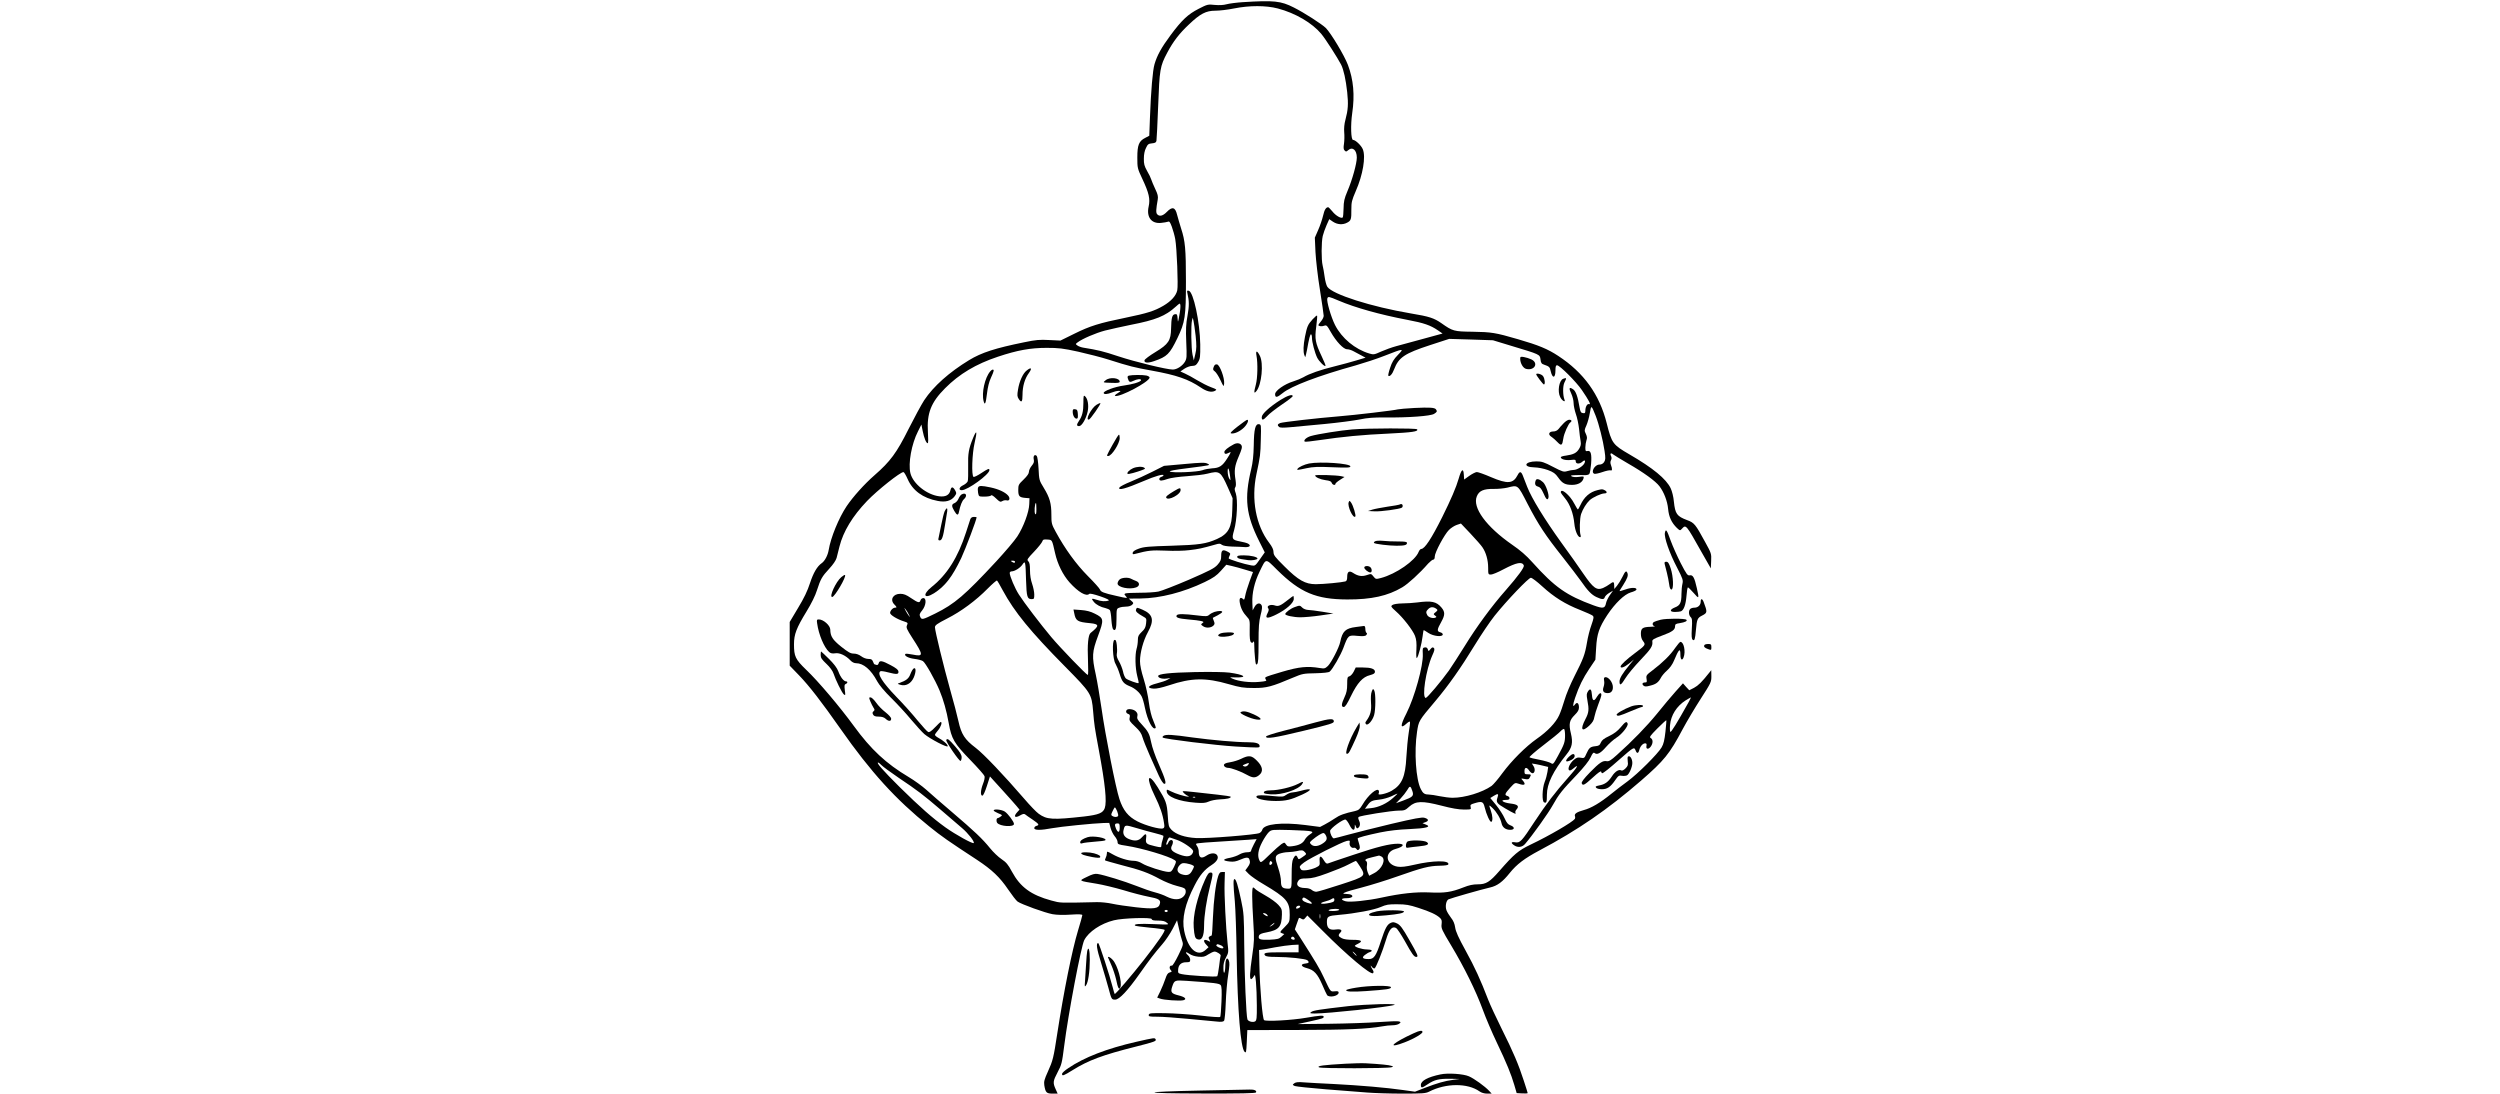<?xml version="1.0" encoding="UTF-8" standalone="yes"?>
<svg version="1.0" xmlns="http://www.w3.org/2000/svg" width="100%" height="100mm" viewBox="0 0 864 1024" preserveAspectRatio="xMidYMid meet">
  <g transform="translate(0,1024) scale(0.1,-0.1)" fill="#000000" stroke="none">
    <path d="M4255 10220 c-60 -4 -130 -13 -155 -20 -28 -8 -69 -10 -111 -6 -63 7
-69 5 -149 -36 -100 -51 -158 -105 -264 -248 -86 -116 -126 -189 -150 -271
-17 -58 -33 -242 -43 -507 l-6 -163 -38 -20 c-59 -30 -74 -66 -74 -184 0 -98
1 -102 47 -200 62 -132 75 -188 59 -259 -22 -99 26 -163 117 -153 26 2 54 8
64 11 13 6 20 -4 36 -47 11 -30 26 -82 32 -116 15 -83 29 -435 19 -479 -11
-51 -57 -102 -130 -145 -84 -49 -150 -70 -354 -112 -245 -50 -333 -77 -480
-150 l-130 -64 -105 5 c-89 5 -125 2 -235 -21 -270 -55 -398 -96 -515 -167
-187 -114 -333 -244 -421 -376 -27 -42 -93 -164 -146 -269 -112 -224 -171
-304 -319 -433 -95 -83 -200 -200 -261 -290 -73 -109 -149 -294 -168 -410 -8
-49 -36 -103 -65 -123 -43 -30 -78 -90 -110 -187 -23 -72 -56 -141 -112 -233
l-78 -131 0 -204 0 -205 88 -91 c97 -101 209 -246 388 -501 283 -404 518 -662
829 -912 120 -97 177 -136 450 -315 138 -91 213 -162 290 -276 36 -53 76 -105
89 -114 35 -25 256 -105 327 -118 39 -7 102 -9 171 -4 77 5 108 3 108 -5 0 -6
-18 -71 -40 -143 -57 -189 -133 -568 -195 -968 -34 -224 -41 -252 -87 -353
-34 -75 -39 -95 -34 -129 11 -68 21 -78 76 -78 l49 0 -19 42 c-27 60 -25 75
19 159 37 69 41 86 61 244 38 301 158 932 188 992 41 79 155 156 278 186 83
21 354 29 354 11 0 -10 16 -14 59 -14 44 0 65 -5 82 -20 24 -19 24 -19 -122
-13 -138 6 -191 1 -175 -14 3 -4 65 -12 137 -19 72 -6 135 -16 139 -20 10 -10
-64 -117 -194 -283 -111 -142 -267 -324 -273 -318 -2 3 -11 31 -19 64 -26 104
-127 413 -135 413 -22 0 -15 -53 27 -186 25 -82 56 -188 69 -236 28 -106 29
-108 63 -108 38 0 116 83 227 240 99 140 135 187 214 279 31 35 74 100 97 144
l41 80 18 -79 c9 -43 23 -94 30 -114 12 -34 10 -40 -36 -135 -27 -55 -54 -99
-60 -97 -21 5 -29 -21 -12 -40 14 -16 13 -18 -8 -23 -18 -5 -28 -19 -42 -62
-10 -30 -31 -82 -47 -115 l-29 -59 25 -9 c35 -14 185 -24 219 -16 38 10 17 31
-45 46 -65 16 -75 29 -60 77 22 66 23 66 135 59 264 -18 309 -24 321 -41 9
-12 11 -54 7 -153 -3 -75 -8 -140 -12 -144 -4 -5 -88 1 -186 13 -99 11 -247
21 -330 22 -135 2 -150 0 -153 -15 -3 -16 6 -18 81 -18 46 0 175 -9 288 -20
112 -11 231 -22 265 -25 44 -5 63 -3 71 7 6 7 13 83 16 168 3 85 13 204 23
263 13 87 14 113 5 135 -16 35 -30 14 -32 -48 -1 -71 -17 -97 -18 -29 -1 42 5
68 24 103 24 45 25 51 15 134 -16 149 -32 455 -28 563 l3 104 -25 0 c-20 0
-27 -7 -38 -39 -23 -73 -42 -221 -49 -388 -3 -93 -9 -168 -12 -168 -3 0 -12
-4 -20 -9 -10 -7 -11 -13 -1 -30 11 -21 10 -22 -9 -12 -44 24 -56 3 -20 -35
l21 -23 -27 -25 c-77 -71 -166 7 -201 177 -24 115 7 254 98 428 48 94 92 147
158 189 53 34 71 69 50 95 -17 21 -59 19 -95 -5 -52 -35 -75 -23 -75 39 0 14
-7 36 -15 48 -15 21 -14 23 7 27 13 3 106 10 208 16 102 6 220 14 264 17 l78
6 -26 -49 c-14 -27 -26 -55 -26 -61 0 -8 -14 -13 -37 -13 -21 0 -53 -9 -71
-20 -19 -12 -57 -25 -85 -31 -77 -14 -79 -28 -4 -36 32 -4 58 1 92 16 57 25
81 27 89 5 10 -27 7 -44 -16 -74 l-22 -30 33 -34 c18 -18 80 -62 139 -96 214
-127 245 -162 244 -287 -1 -65 -1 -66 -48 -114 -46 -46 -47 -49 -25 -57 l22
-8 -26 -24 c-23 -22 -38 -25 -112 -29 -90 -3 -109 4 -99 37 5 15 22 23 72 32
115 22 140 51 143 167 1 47 -3 57 -34 91 -19 21 -72 60 -119 86 -47 26 -90 54
-97 62 -6 8 -15 14 -20 14 -12 0 -11 -114 2 -323 10 -157 9 -184 -10 -313 -24
-165 -27 -228 -8 -222 6 3 17 15 24 28 10 20 12 12 19 -56 4 -44 8 -141 8
-218 1 -117 -2 -140 -15 -149 -20 -13 -65 -2 -73 18 -11 29 -28 415 -30 700
-2 270 -4 299 -29 415 -30 142 -48 199 -62 199 -13 1 -12 -53 3 -209 6 -69 14
-291 17 -495 9 -531 37 -875 74 -913 15 -14 16 -7 21 94 l5 109 480 1 c454 1
642 9 784 34 30 6 73 10 96 10 23 0 50 6 61 14 18 14 18 15 0 22 -10 4 -96 1
-190 -6 -94 -7 -304 -14 -466 -16 l-295 -3 110 24 c127 28 135 31 135 45 0 15
-33 13 -166 -10 -132 -23 -372 -36 -392 -22 -15 10 -40 300 -44 517 l-3 140
25 3 c14 1 70 11 125 22 55 10 127 20 160 22 l60 3 0 -36 0 -36 -151 0 c-157
1 -184 -4 -163 -29 8 -10 37 -14 103 -14 118 0 275 -17 293 -31 21 -18 15 -28
-19 -31 -50 -5 -41 -29 15 -43 66 -17 99 -53 143 -154 20 -47 41 -92 46 -99
22 -26 108 -8 108 24 0 12 -9 15 -37 12 -42 -3 -36 -10 -103 132 -35 77 -79
150 -224 377 l-46 71 15 44 c9 23 17 49 20 56 4 10 9 10 25 0 19 -11 24 -10
39 9 l18 21 144 -144 c228 -230 451 -416 471 -396 8 8 6 18 -6 36 -19 30 -22
48 -3 21 8 -10 19 -15 24 -12 14 9 74 159 107 269 29 97 57 129 94 109 10 -5
47 -61 82 -123 68 -123 86 -148 107 -148 23 0 14 21 -66 160 -63 111 -84 138
-113 153 -29 14 -41 15 -60 6 -34 -15 -52 -48 -93 -173 -44 -137 -64 -166
-113 -166 -57 0 -69 13 -37 38 15 12 35 24 46 27 34 11 20 25 -26 25 -47 0
-123 25 -112 37 4 3 16 11 29 17 48 24 32 36 -47 36 -49 0 -87 5 -105 15 -34
17 -37 29 -15 52 24 23 7 36 -40 30 -60 -9 -85 11 -85 68 0 55 9 60 115 69
152 13 325 46 388 73 53 23 75 27 157 26 79 0 112 -6 195 -33 112 -36 169 -63
202 -93 18 -16 21 -27 17 -61 -5 -38 2 -53 91 -201 121 -202 229 -420 295
-600 28 -77 87 -215 131 -307 94 -197 134 -296 164 -398 l22 -75 52 -3 c28 -2
51 0 51 3 0 3 -16 55 -36 115 -49 152 -99 270 -208 488 -51 103 -108 225 -126
272 -72 187 -124 301 -211 459 -67 121 -93 180 -98 217 -5 35 -17 64 -39 91
-17 22 -36 53 -42 69 -14 36 -4 91 18 103 20 10 313 94 389 111 68 15 119 53
185 136 66 82 139 137 276 210 363 192 642 385 954 655 216 188 266 249 389
481 39 73 116 202 170 286 96 149 99 156 99 210 l-1 57 -20 -25 c-69 -87 -102
-119 -141 -140 l-45 -23 -30 32 -29 33 -70 -78 c-39 -44 -116 -135 -171 -204
-98 -120 -231 -258 -378 -389 -55 -50 -75 -62 -95 -58 -37 7 -66 -12 -158
-106 -57 -59 -80 -90 -76 -101 10 -26 25 -18 104 54 50 46 76 64 78 55 2 -8 6
-15 9 -15 11 0 68 45 166 132 129 113 134 116 147 83 12 -33 26 -32 35 2 8 35
33 63 55 63 13 0 16 -6 12 -25 -6 -32 21 -34 42 -3 21 30 20 65 -1 77 -16 9
-8 20 61 90 44 44 82 79 84 77 2 -2 -2 -50 -8 -107 -9 -79 -17 -115 -36 -147
-35 -60 -222 -247 -319 -318 -44 -32 -112 -84 -150 -115 -109 -88 -189 -135
-260 -154 -67 -19 -91 -35 -82 -58 3 -8 2 -18 -1 -24 -21 -30 -237 -157 -416
-242 -114 -55 -153 -88 -291 -246 -90 -104 -125 -125 -201 -125 -46 0 -83 -8
-136 -29 -114 -45 -177 -54 -318 -47 -127 6 -270 -10 -446 -48 -127 -28 -298
-46 -338 -35 -50 14 -45 29 8 29 46 0 69 16 45 31 -8 5 -30 9 -49 9 -31 1 -33
2 -15 12 11 7 85 29 165 49 80 21 229 67 330 103 233 82 296 98 394 100 53 1
81 5 83 13 13 39 -144 37 -320 -4 -79 -18 -121 -23 -154 -18 -114 17 -128 137
-20 166 78 21 91 49 22 49 -77 0 -191 -28 -420 -105 -121 -40 -227 -76 -236
-80 -12 -4 -22 4 -37 29 -29 49 -44 46 -40 -6 3 -41 1 -43 -37 -62 -22 -10
-61 -21 -87 -24 -39 -4 -48 -1 -57 17 -10 18 -6 24 36 56 57 42 355 192 399
201 29 6 31 4 27 -18 -5 -26 18 -53 39 -46 7 3 18 -2 25 -11 9 -13 14 -13 24
-4 10 10 10 21 0 55 -8 24 -13 45 -13 47 1 8 83 30 212 57 85 17 172 27 273
31 160 7 210 21 152 43 l-30 12 28 10 c34 12 30 30 -10 41 -23 7 -92 -6 -309
-57 -153 -37 -335 -82 -403 -101 -69 -19 -130 -35 -136 -35 -14 0 -35 43 -35
70 0 23 125 114 145 106 8 -3 25 -26 37 -51 25 -51 48 -59 49 -17 0 27 0 27
10 3 8 -19 12 -21 24 -11 18 15 19 43 4 72 -6 11 -7 24 -2 28 13 13 311 60
375 60 53 0 62 3 99 37 60 54 120 56 303 9 95 -25 161 -36 208 -36 69 0 70 1
64 23 -5 21 -1 25 33 35 72 22 85 18 98 -36 16 -68 51 -144 63 -137 15 9 12
56 -5 105 -20 57 -20 58 16 24 38 -36 75 -98 84 -141 8 -40 38 -63 82 -63 43
0 44 27 2 42 -23 8 -36 23 -55 66 -13 30 -49 86 -79 123 l-55 67 32 20 c40 25
49 21 35 -17 -15 -41 -6 -55 72 -100 83 -49 107 -59 97 -42 -5 7 -1 20 9 31
29 32 12 48 -54 56 -71 8 -107 34 -47 34 26 0 36 4 36 16 0 9 -9 18 -20 21
-29 8 -24 22 26 77 44 48 46 49 78 38 58 -21 74 -9 39 31 -18 19 -17 20 19 13
31 -6 39 -3 47 13 16 29 14 31 -19 31 -27 0 -30 3 -30 30 0 37 21 40 44 5 9
-14 23 -25 31 -25 22 0 28 38 10 66 l-16 25 38 -6 c21 -4 55 -11 77 -17 l38
-9 -7 -47 c-4 -25 -15 -68 -26 -94 -23 -60 -27 -183 -5 -191 22 -9 26 2 26 72
0 102 58 221 185 379 51 63 60 109 40 193 -22 90 -15 125 35 174 30 30 40 47
40 71 0 40 -18 54 -36 29 -24 -33 -24 -10 0 61 38 111 73 182 133 272 l57 85
7 111 c7 130 28 191 104 307 73 110 160 194 220 212 27 7 51 19 53 25 7 22
-45 23 -101 3 -32 -11 -57 -18 -57 -15 0 2 15 27 34 56 39 62 49 89 40 112
-10 27 -21 19 -47 -36 -14 -29 -37 -66 -51 -83 l-25 -30 -1 33 c0 37 -8 39
-43 12 -14 -11 -42 -27 -62 -36 -59 -24 -91 -1 -183 133 -42 62 -136 195 -209
295 -154 214 -276 413 -317 518 -16 41 -35 90 -42 108 -16 39 -29 41 -48 4
-42 -82 -94 -86 -251 -19 -60 26 -119 47 -131 47 -11 0 -43 -16 -70 -35 l-49
-35 -3 46 c-4 65 -23 51 -48 -37 -23 -81 -73 -197 -154 -360 -102 -204 -165
-299 -197 -299 -7 0 -18 -12 -24 -27 -31 -82 -212 -208 -353 -245 -47 -12 -49
-12 -70 14 -21 27 -22 27 -63 13 -45 -15 -81 -10 -127 20 -37 25 -56 13 -56
-34 0 -29 -5 -41 -17 -45 -30 -9 -204 -26 -277 -26 -98 0 -163 36 -293 166
-89 88 -103 106 -103 135 0 22 -12 49 -41 87 -124 163 -169 406 -119 642 36
169 38 183 41 325 4 137 3 140 -17 143 -34 5 -47 -45 -49 -198 -2 -96 -9 -160
-24 -223 -66 -274 -49 -428 75 -675 l52 -104 -45 -64 c-44 -63 -46 -64 -81
-58 -65 11 -212 57 -212 66 0 5 5 18 10 28 9 16 5 22 -21 35 -45 24 -59 14
-59 -40 0 -37 -6 -51 -35 -84 -29 -32 -72 -54 -267 -139 -128 -55 -257 -105
-286 -111 -29 -6 -106 -11 -172 -11 -65 0 -126 -3 -135 -6 -14 -6 -14 -8 1
-25 21 -23 21 -24 -90 2 -117 26 -144 37 -151 59 -3 10 -54 67 -114 127 -109
110 -213 253 -300 413 -39 71 -41 80 -41 161 0 105 -15 159 -71 251 -43 70
-44 74 -49 180 -3 59 -11 113 -17 119 -19 19 -35 0 -28 -32 5 -23 1 -36 -19
-60 -14 -17 -26 -42 -26 -56 0 -17 -16 -40 -50 -73 -47 -45 -50 -51 -50 -98 0
-58 10 -69 65 -74 l40 -3 -2 -55 c-2 -74 -54 -214 -112 -303 -26 -40 -115
-144 -196 -232 -296 -319 -391 -400 -573 -490 -120 -59 -126 -60 -140 -31 -9
21 -7 30 19 62 36 45 42 114 10 114 -11 0 -23 -9 -26 -20 -9 -28 -22 -25 -89
20 -45 31 -68 40 -101 40 -68 0 -99 -56 -55 -100 24 -24 25 -30 6 -30 -20 0
-46 -28 -46 -49 0 -19 67 -60 132 -80 34 -11 36 -14 26 -36 -9 -21 -3 -35 50
-118 106 -163 106 -177 4 -156 -34 7 -65 10 -69 6 -15 -16 27 -39 83 -46 33
-4 69 -13 81 -21 24 -15 115 -177 156 -275 37 -90 65 -188 86 -306 26 -148 50
-188 201 -344 70 -72 131 -141 134 -152 4 -12 -2 -43 -14 -72 -23 -60 -26
-111 -6 -111 8 0 24 34 42 90 l29 90 110 -121 c61 -67 123 -137 139 -156 l28
-34 -21 -23 c-40 -43 -22 -60 30 -29 20 12 34 15 43 8 7 -6 38 -28 70 -49 61
-42 66 -51 36 -59 -11 -3 -20 -12 -20 -21 0 -21 60 -21 165 -1 80 15 389 46
484 49 l53 1 12 -46 c7 -26 24 -61 39 -79 15 -17 27 -42 27 -54 0 -21 7 -24
82 -35 149 -23 403 -99 453 -135 16 -11 16 -15 -6 -62 -21 -43 -28 -49 -54
-48 -46 2 -203 52 -246 80 -24 15 -54 24 -77 24 -53 0 -137 26 -200 62 -51 29
-52 29 -52 8 0 -12 -5 -30 -11 -42 -6 -11 -8 -22 -6 -24 3 -3 72 -22 153 -44
178 -45 256 -74 360 -131 44 -24 115 -53 159 -64 74 -19 80 -23 83 -48 2 -18
-5 -35 -22 -52 -33 -33 -90 -33 -155 -1 -26 14 -76 32 -112 41 -35 9 -114 36
-176 61 -110 43 -297 101 -361 111 -25 4 -50 -3 -100 -28 -78 -38 -82 -35 94
-64 55 -9 167 -36 249 -60 81 -25 187 -52 234 -61 97 -18 117 -30 107 -67 -11
-45 -55 -51 -224 -32 -81 9 -181 24 -222 33 -41 9 -106 16 -145 15 -353 -8
-336 -9 -425 15 -191 52 -291 126 -369 270 -36 68 -54 88 -98 118 -29 19 -77
65 -107 102 -72 89 -146 159 -356 338 -96 82 -205 176 -242 210 -37 33 -111
87 -165 119 -210 125 -352 257 -513 478 -129 177 -332 418 -447 527 -100 97
-113 124 -113 238 0 93 23 152 117 306 46 75 83 150 98 199 34 105 47 129 115
202 37 40 62 77 69 101 5 22 17 70 27 107 35 140 122 284 258 426 98 102 311
271 341 271 6 0 23 -29 39 -65 47 -108 143 -179 281 -205 73 -15 127 0 159 43
19 26 19 30 6 54 -21 38 -37 39 -45 3 -10 -45 -45 -64 -104 -57 -117 14 -247
118 -271 217 -22 92 11 274 71 391 l32 64 12 -60 c13 -66 33 -115 47 -115 6 0
6 43 2 103 -11 177 28 279 161 412 133 134 290 227 494 295 183 61 305 83 456
83 114 0 151 -4 297 -36 92 -21 218 -53 280 -73 205 -65 242 -74 408 -104 232
-42 343 -80 460 -159 54 -37 99 -47 131 -31 21 12 20 14 -37 35 -32 12 -91 42
-129 65 -39 24 -90 52 -113 62 l-44 20 38 26 c22 14 53 26 73 26 29 1 38 7 55
36 19 31 21 50 20 165 -3 209 -64 495 -108 503 -16 3 -18 0 -12 -25 17 -72 17
-117 1 -208 -15 -79 -17 -127 -12 -249 6 -140 5 -153 -13 -184 -24 -39 -75
-72 -113 -72 -58 0 -353 72 -510 124 -144 48 -192 59 -328 81 -19 3 -44 12
-55 20 -19 14 -19 14 1 29 44 34 170 88 257 111 51 13 161 37 243 54 232 45
323 82 420 170 39 35 40 35 43 13 2 -13 -2 -56 -10 -95 -12 -69 -13 -70 -16
-29 -3 38 -6 43 -25 40 -26 -4 -34 -33 -36 -133 -2 -113 -24 -147 -146 -221
-55 -33 -101 -68 -103 -77 -5 -25 30 -29 90 -8 122 42 145 65 218 215 72 149
80 202 80 533 0 301 -7 378 -45 493 -13 41 -30 100 -38 130 -17 71 -45 79 -97
25 -36 -37 -69 -45 -90 -20 -12 14 -10 46 6 137 5 29 0 50 -24 100 -16 35 -33
74 -37 88 -4 14 -21 50 -39 80 -25 45 -31 65 -30 115 0 39 7 75 20 100 16 35
24 40 56 43 30 3 39 8 42 25 2 12 10 159 16 327 13 341 17 369 85 497 55 104
113 180 204 265 105 100 159 128 246 128 39 0 117 9 175 21 146 29 298 29 410
0 164 -43 323 -136 408 -239 38 -45 153 -225 185 -287 24 -48 44 -140 57 -258
12 -114 8 -165 -17 -260 -10 -36 -14 -79 -11 -115 3 -31 2 -79 -2 -107 -6 -37
-5 -54 6 -64 12 -13 16 -12 32 2 41 37 82 3 82 -68 0 -55 -42 -208 -87 -313
-31 -73 -36 -99 -37 -164 -1 -42 -4 -80 -8 -84 -14 -13 -66 17 -97 57 -18 21
-35 39 -39 39 -21 -1 -35 -23 -48 -80 -8 -34 -28 -94 -46 -134 l-31 -71 6
-135 c4 -74 22 -234 42 -355 19 -121 35 -230 35 -242 0 -12 -11 -35 -25 -51
-14 -17 -25 -32 -25 -35 0 -11 32 -16 54 -7 23 8 27 4 62 -58 51 -90 119 -162
153 -162 15 0 42 -8 61 -19 19 -10 52 -28 73 -39 l39 -21 -84 -25 c-45 -14
-138 -39 -206 -56 -134 -33 -237 -69 -292 -102 -19 -11 -62 -29 -95 -39 -82
-25 -170 -87 -170 -119 0 -36 18 -34 70 9 80 66 335 163 685 260 80 23 202 63
270 90 181 71 186 71 125 8 -39 -40 -56 -68 -73 -121 -13 -38 -20 -71 -17 -74
12 -13 38 15 54 59 43 113 99 150 338 228 l178 58 205 -6 205 -7 171 -52 c269
-81 268 -80 274 -127 4 -34 10 -42 35 -50 45 -15 53 -22 60 -58 16 -73 45 -71
45 4 0 37 4 49 15 49 25 0 179 -154 233 -233 64 -94 88 -139 68 -131 -18 7
-36 -25 -36 -61 0 -22 -4 -26 -22 -23 -19 2 -25 12 -32 53 -17 103 -36 155
-62 171 -36 24 -41 10 -16 -41 12 -26 22 -65 22 -89 0 -23 10 -69 21 -102 12
-32 25 -95 30 -139 4 -44 11 -97 15 -117 5 -28 1 -45 -15 -71 -23 -38 -52 -53
-123 -63 -27 -3 -48 -10 -48 -15 0 -19 45 -31 92 -26 43 5 48 4 48 -13 0 -25
36 -27 62 -3 23 21 33 11 18 -17 -15 -27 -68 -60 -99 -60 -13 0 -40 -5 -60
-11 -34 -10 -43 -7 -134 40 -84 44 -105 51 -155 51 -111 0 -131 -54 -21 -56
39 -1 89 -11 128 -25 53 -20 70 -32 96 -69 39 -56 66 -70 131 -70 56 0 97 23
107 61 5 20 3 20 -43 14 -29 -4 -56 -2 -67 4 -15 8 -8 11 32 12 28 2 66 1 86
0 20 -1 40 4 46 11 6 7 13 50 17 96 7 92 -3 127 -35 119 -16 -4 -19 0 -19 33
0 21 5 51 10 66 8 21 7 35 -5 61 -15 31 -15 36 5 80 11 25 26 78 32 116 13 77
14 76 55 -27 30 -77 68 -227 83 -329 10 -68 9 -81 -4 -103 -11 -16 -26 -24
-45 -24 -44 0 -83 -72 -47 -86 7 -3 42 4 76 16 34 12 69 19 76 16 16 -6 18 12
4 49 -7 18 -7 33 0 46 7 13 7 25 1 38 -13 24 -2 35 18 17 9 -7 72 -46 141 -86
145 -83 258 -165 294 -213 42 -55 74 -138 81 -212 7 -76 33 -130 82 -178 29
-27 30 -27 48 -7 37 40 38 39 180 -214 l90 -158 3 70 c3 68 2 71 -57 178 -91
167 -101 179 -168 204 -96 36 -112 58 -124 173 -4 46 -17 97 -30 125 -42 88
-166 190 -387 318 -155 90 -165 103 -212 291 -68 270 -214 473 -453 630 -100
66 -185 101 -378 157 -213 62 -248 67 -427 70 -172 2 -184 5 -290 80 -69 48
-114 63 -284 91 -373 63 -737 179 -784 250 -9 13 -20 55 -25 92 -5 37 -13 86
-19 108 -13 53 -12 218 1 275 6 25 22 70 36 102 l25 56 35 -24 c41 -27 91 -31
132 -9 37 19 41 32 40 124 0 68 4 85 41 171 67 152 96 323 66 393 -14 35 -69
87 -91 87 -20 0 -24 139 -8 250 25 169 12 314 -40 452 -34 90 -158 296 -207
346 -38 37 -204 144 -300 192 -122 62 -187 68 -475 50z m893 -2794 c157 -67
389 -132 646 -181 155 -29 216 -51 284 -97 l45 -31 -179 -49 c-98 -26 -213
-57 -254 -69 -41 -11 -105 -34 -143 -51 -63 -29 -70 -30 -110 -18 -134 40
-258 143 -321 267 -38 76 -81 225 -72 249 8 20 14 18 104 -20z m-1337 -330 c9
-92 9 -121 -3 -171 l-14 -60 -12 53 c-13 57 -16 280 -5 322 l7 25 7 -29 c4
-16 13 -79 20 -140z m3109 -1576 c102 -196 166 -293 329 -498 67 -85 142 -184
168 -220 65 -94 102 -132 148 -153 51 -24 71 -24 77 -1 3 10 21 28 41 40 l36
21 -29 -41 c-16 -22 -32 -56 -36 -74 -10 -52 -27 -55 -118 -22 -253 93 -361
168 -572 403 -57 64 -114 113 -190 165 -242 168 -374 348 -330 453 21 52 64
70 156 69 41 -1 100 5 130 12 101 26 95 31 190 -154z m-4600 -47 c0 -42 -3
-54 -11 -46 -11 11 -5 103 7 103 2 0 4 -26 4 -57z m4176 -357 c34 -49 54 -121
54 -191 0 -63 1 -65 26 -65 14 0 67 22 117 49 124 65 176 75 191 36 6 -17 -53
-99 -168 -230 -131 -148 -274 -343 -386 -525 -55 -88 -121 -191 -147 -228 -72
-101 -204 -257 -217 -257 -39 0 1 264 61 398 21 46 24 60 14 70 -10 9 -16 7
-31 -11 -18 -22 -19 -22 -25 -2 -5 15 -14 20 -28 18 -20 -3 -22 -8 -19 -63 6
-105 -77 -405 -154 -556 -59 -115 -58 -150 3 -93 15 14 29 21 31 15 2 -6 -3
-52 -12 -103 -8 -51 -18 -154 -22 -228 -9 -182 -42 -259 -137 -314 -47 -28
-135 -47 -123 -27 4 7 5 19 2 27 -13 34 -101 -41 -153 -131 -25 -42 -36 -51
-69 -59 -101 -22 -145 -38 -191 -70 -27 -18 -69 -44 -93 -56 l-44 -23 -139 18
c-220 28 -385 10 -402 -44 -3 -12 -15 -26 -26 -31 -29 -16 -492 -53 -594 -47
-106 6 -188 34 -230 77 -27 28 -29 38 -35 132 -8 118 -16 139 -94 266 -94 151
-113 93 -28 -80 50 -102 75 -173 87 -255 6 -35 4 -44 -10 -50 -28 -10 -163 27
-239 66 -87 45 -134 103 -169 210 -34 102 -132 598 -167 846 -16 110 -40 253
-54 318 -38 172 -35 212 21 363 57 153 55 166 -30 208 -41 21 -78 30 -129 34
l-71 5 7 -34 c14 -73 30 -83 149 -94 88 -9 88 -24 4 -92 -22 -18 -31 -109 -24
-260 3 -73 3 -133 -2 -133 -12 0 -259 256 -342 355 -99 118 -257 325 -303 398
-37 57 -86 173 -86 202 0 8 8 15 18 15 29 0 81 33 102 65 26 39 28 29 33 -148
5 -157 11 -177 53 -177 22 0 24 4 24 43 0 23 -9 68 -20 100 -13 36 -20 82 -20
126 0 50 -4 74 -16 86 -15 14 -10 22 54 89 39 41 73 84 77 96 6 18 13 21 48
18 45 -3 43 1 72 -128 23 -102 73 -203 135 -273 83 -92 157 -135 185 -108 6 6
45 -3 104 -23 64 -22 88 -35 77 -39 -28 -11 -70 -8 -115 8 -45 15 -50 11 -23
-21 20 -25 64 -49 109 -58 17 -4 36 -13 41 -19 5 -7 12 -47 14 -90 3 -43 10
-83 16 -89 23 -23 32 5 32 98 0 92 1 95 26 104 14 6 43 10 64 10 23 0 45 7 56
17 15 16 15 18 -7 37 l-24 21 110 1 c184 2 402 58 601 154 82 40 111 60 152
106 l50 56 49 -11 c26 -6 82 -21 124 -34 l77 -23 -33 -90 c-18 -49 -36 -109
-40 -133 -5 -31 -10 -40 -18 -32 -25 25 -40 12 -33 -30 8 -51 30 -95 67 -134
27 -29 28 -33 26 -127 -1 -68 2 -101 11 -110 10 -10 15 -10 22 2 7 11 10 0 10
-35 0 -27 3 -80 7 -118 5 -55 8 -65 19 -56 11 9 14 53 14 198 0 153 4 201 19
261 14 52 17 79 10 92 -15 28 -46 22 -66 -14 l-18 -33 -3 70 c-4 91 20 194 67
291 64 131 52 130 166 17 215 -212 364 -275 655 -276 226 -1 380 33 516 114
53 31 163 131 242 222 19 20 40 37 48 37 9 0 14 11 14 29 0 38 91 208 133 249
19 19 52 40 73 47 l39 13 90 -95 c50 -53 100 -110 111 -127z m-4376 -136 c0
-13 -11 -13 -30 0 -12 8 -11 10 8 10 12 0 22 -4 22 -10z m4937 -231 c109 -100
217 -167 353 -220 58 -23 111 -47 119 -54 12 -11 10 -24 -12 -87 -15 -40 -34
-115 -42 -166 -19 -111 -32 -147 -119 -318 -36 -71 -77 -169 -91 -219 -14 -49
-37 -114 -50 -142 -31 -69 -110 -152 -210 -221 -104 -73 -234 -203 -323 -323
-38 -53 -84 -106 -100 -118 -87 -61 -250 -111 -364 -111 -29 0 -84 7 -123 15
-38 8 -82 15 -97 15 -42 0 -58 10 -78 50 -47 91 -64 351 -36 537 16 104 14
102 171 288 124 147 240 312 368 522 60 98 144 223 188 278 113 141 317 355
339 355 10 0 58 -36 107 -81z m-5052 -37 c109 -202 259 -385 582 -712 246
-249 250 -257 264 -419 11 -132 13 -145 54 -366 59 -317 76 -481 55 -542 -17
-46 -57 -62 -192 -78 -297 -33 -350 -30 -426 25 -22 15 -83 79 -137 142 -189
219 -379 419 -454 476 -102 77 -134 127 -161 249 -12 54 -46 186 -77 293 -61
218 -143 553 -143 587 0 18 20 33 112 80 133 67 273 171 382 282 44 44 83 78
87 75 4 -2 28 -43 54 -92z m-879 -227 c14 -28 14 -29 -1 -10 -9 11 -23 34 -31
50 -14 28 -14 29 1 10 9 -11 23 -33 31 -50z m7302 -818 c-111 -199 -164 -285
-172 -280 -4 3 -6 31 -3 63 8 93 62 178 146 232 25 15 47 28 49 28 2 0 -7 -19
-20 -43z m-1158 -312 c0 -64 -7 -84 -66 -192 -44 -81 -46 -82 -67 -68 -13 8
-61 22 -107 31 -47 8 -88 19 -93 23 -4 4 54 55 130 113 76 58 149 117 162 132
13 14 28 23 32 20 5 -3 9 -29 9 -59z m-6400 -280 c12 -13 84 -66 159 -117 180
-121 230 -159 397 -302 77 -67 166 -143 197 -169 58 -49 121 -130 110 -141
-10 -9 -170 79 -265 147 -121 87 -236 188 -429 378 -156 155 -221 229 -201
229 4 0 19 -11 32 -25z m4970 -241 c16 -46 5 -57 -85 -90 l-68 -25 42 43 c23
24 51 60 63 80 24 43 32 42 48 -8z m-179 -64 c-58 -53 -137 -90 -207 -97 l-58
-6 23 31 c29 41 44 48 113 55 32 3 81 17 110 30 29 14 55 26 58 26 3 0 -15
-18 -39 -39z m-2585 -125 c8 -20 12 -40 9 -45 -8 -13 -36 -13 -55 0 -12 8 -12
13 3 44 9 20 19 36 22 36 3 0 13 -16 21 -35z m24 -155 c0 -48 -16 -52 -35 -8
-15 38 -12 48 16 48 16 0 19 -7 19 -40z m166 -6 c49 -15 122 -35 163 -45 40
-10 76 -21 79 -24 3 -3 0 -20 -6 -38 -7 -19 -12 -43 -12 -54 0 -20 -2 -20 -62
-6 -80 19 -87 25 -81 73 7 48 -4 50 -39 10 -30 -34 -67 -39 -123 -16 -41 17
-58 46 -49 83 13 53 10 52 130 17z m1627 -29 c17 -7 15 -10 -12 -28 -18 -11
-38 -32 -47 -48 -18 -35 -54 -54 -115 -62 -41 -6 -49 -3 -61 15 -15 22 -15 22
-44 4 -16 -11 -66 -55 -111 -99 -78 -76 -82 -78 -93 -57 -23 43 -15 101 24
175 20 39 49 81 63 94 26 23 29 23 202 19 97 -3 184 -8 194 -13z m139 -41 c15
-31 4 -51 -41 -78 -40 -23 -78 -24 -99 -2 -16 16 -15 19 13 43 42 35 88 63
103 63 7 0 18 -12 24 -26z m-1397 -38 c54 -18 142 -77 152 -102 3 -8 -3 -24
-13 -35 -23 -25 -66 -22 -138 9 -53 24 -64 43 -46 77 7 13 10 31 7 39 -8 20
-34 10 -42 -15 -4 -10 -10 -19 -15 -19 -6 0 -5 11 1 26 14 39 20 46 33 41 6
-2 34 -12 61 -21z m1199 -115 c17 -18 16 -20 -21 -45 -37 -26 -38 -26 -47 -6
-12 28 -23 25 -41 -10 -11 -21 -15 -62 -15 -155 0 -132 1 -129 -50 -125 -39 3
-50 19 -50 69 0 26 -11 81 -25 121 -34 101 -33 118 10 136 19 7 56 15 82 15
26 1 62 5 78 9 49 12 61 11 79 -9z m717 -41 c47 -26 5 -119 -71 -157 l-44 -23
-14 33 c-7 18 -11 46 -7 64 3 17 1 34 -5 38 -22 14 -7 24 53 38 34 9 63 16 65
16 2 1 12 -4 23 -9z m-1029 -72 c-15 -15 -26 -4 -18 18 5 13 9 15 18 6 9 -9 9
-15 0 -24z m827 -20 c58 -92 58 -93 -179 -170 -113 -37 -216 -68 -229 -68 -14
0 -33 8 -44 18 -12 10 -35 17 -62 17 -65 1 -91 30 -61 70 11 16 27 20 78 20
49 1 91 11 194 49 72 26 160 62 195 81 35 18 67 34 70 34 3 1 20 -22 38 -51z
m-1568 11 c19 -9 19 -11 -1 -48 -22 -44 -49 -54 -101 -37 -43 14 -50 50 -18
85 18 19 28 22 62 17 22 -4 48 -11 58 -17z m1092 -331 c41 -29 33 -39 -18 -21
-41 14 -55 30 -39 46 7 7 15 4 57 -25z m237 8 c0 -20 -12 -26 -70 -35 -63 -10
-75 3 -17 18 23 6 49 15 57 21 21 14 30 12 30 -4z m-320 -65 c0 -10 -30 -24
-37 -17 -3 3 -2 9 2 15 8 13 35 15 35 2z m365 -31 c-3 -5 -30 -10 -58 -10 -37
0 -48 3 -37 10 20 13 103 13 95 0z m-1605 -10 c0 -5 -7 -10 -15 -10 -8 0 -15
5 -15 10 0 6 7 10 15 10 8 0 15 -4 15 -10z m930 -35 c16 -19 0 -19 -26 0 -16
12 -16 14 -3 15 9 0 22 -7 29 -15z m497 -32 c-3 -10 -5 -2 -5 17 0 19 2 27 5
18 2 -10 2 -26 0 -35z m-432 -53 c-3 -5 -16 -15 -28 -21 -19 -9 -19 -8 3 10
28 23 34 26 25 11z m190 -131 c10 -15 -1 -23 -20 -15 -9 3 -13 10 -10 16 8 13
22 13 30 -1z m-691 -69 c25 -9 36 -30 17 -30 -23 0 -62 21 -56 30 8 12 8 12
39 0z m-207 -108 c45 -4 59 -1 93 22 22 14 48 26 58 26 22 0 64 -29 57 -39 -2
-5 -9 -48 -14 -96 -6 -49 -14 -92 -18 -96 -9 -9 -276 7 -333 20 -32 7 -35 10
-33 40 2 46 28 71 75 71 33 0 38 3 38 23 0 13 -9 32 -20 42 -32 29 -23 39 12
14 20 -14 51 -24 85 -27z m1468 28 c10 -11 16 -20 13 -20 -3 0 -13 9 -23 20
-10 11 -16 20 -13 20 3 0 13 -9 23 -20z"/>
    <path d="M4678 4625 c-72 -57 -92 -66 -126 -54 -39 13 -80 -4 -62 -26 8 -10 7
-21 -5 -45 -28 -53 -6 -57 81 -14 95 47 164 109 164 147 0 15 -2 27 -4 27 -3
0 -24 -16 -48 -35z"/>
    <path d="M5885 4599 c-33 -4 -95 -9 -137 -9 -46 -1 -84 -7 -95 -15 -16 -12
-14 -17 31 -57 69 -60 160 -178 181 -232 13 -35 16 -66 13 -131 -3 -53 -1 -82
5 -76 14 14 45 134 53 202 4 32 8 59 11 59 2 0 22 -12 44 -27 47 -31 134 -40
134 -13 0 8 -11 17 -25 20 -31 8 -29 26 11 97 36 65 36 93 2 134 -48 57 -94
66 -228 48z m183 -62 c11 -9 9 -14 -10 -29 -22 -17 -22 -19 -5 -32 16 -12 16
-14 1 -20 -24 -9 -63 4 -74 24 -15 27 -12 37 12 60 22 20 48 19 76 -3z"/>
    <path d="M4737 4555 c-37 -13 -87 -51 -87 -65 0 -13 78 -30 141 -30 35 0 119
7 187 17 l123 18 -103 17 c-57 9 -118 17 -135 17 -19 1 -42 10 -53 21 -23 23
-23 23 -73 5z"/>
    <path d="M3253 4533 c-7 -17 11 -35 67 -66 31 -17 32 -20 27 -64 -4 -37 -12
-53 -41 -80 -30 -29 -36 -41 -36 -76 0 -23 -5 -60 -12 -82 -16 -57 -13 -179 6
-254 10 -35 15 -65 13 -67 -6 -7 -101 28 -119 43 -9 8 -22 37 -27 65 -6 27
-23 70 -37 94 -19 32 -25 53 -21 74 4 16 3 52 0 80 -5 39 -9 50 -22 48 -24 -5
-17 -181 10 -224 10 -17 28 -60 39 -96 22 -72 37 -90 95 -114 46 -18 91 -57
111 -96 8 -15 22 -63 30 -105 26 -124 75 -216 101 -189 3 3 -7 33 -22 67 -18
41 -32 98 -42 171 -7 60 -29 159 -48 219 -23 73 -35 130 -35 168 0 80 31 194
74 272 62 112 48 167 -50 210 -55 23 -53 23 -61 2z"/>
    <path d="M3986 4510 c-15 -5 -37 -17 -47 -26 -18 -16 -28 -17 -117 -6 -120 15
-179 15 -188 1 -13 -21 15 -31 107 -39 52 -4 107 -11 122 -15 25 -7 26 -9 11
-20 -16 -11 -15 -14 9 -30 29 -19 77 -14 98 11 9 11 9 20 0 41 -6 14 -10 27
-9 28 2 1 22 12 46 24 23 12 42 26 42 31 0 12 -34 12 -74 0z"/>
    <path d="M5312 4369 c-98 -12 -127 -40 -147 -139 -10 -52 -84 -195 -116 -226
-26 -24 -32 -26 -76 -19 -115 19 -191 12 -348 -34 -82 -23 -154 -47 -159 -52
-5 -5 -4 -14 3 -23 10 -12 1 -15 -65 -21 -82 -8 -192 5 -247 30 -32 14 -31 14
30 12 118 -2 79 26 -60 45 -48 6 -176 8 -325 5 -232 -5 -342 -17 -342 -37 0
-18 38 -29 76 -24 l39 5 -28 -16 c-15 -9 -60 -24 -100 -34 -83 -21 -97 -44
-31 -49 28 -2 77 9 145 31 211 71 346 73 559 11 109 -31 139 -36 235 -36 120
-1 168 12 370 98 85 36 96 38 208 40 74 2 124 7 133 15 27 22 103 154 129 224
44 118 45 119 130 111 57 -5 75 -3 84 8 8 10 9 16 1 21 -5 3 -10 19 -10 36 0
17 -5 28 -12 28 -7 -1 -42 -5 -76 -10z"/>
    <path d="M4042 4308 c-38 -19 -19 -33 39 -30 56 4 89 16 89 32 0 13 -99 11
-128 -2z"/>
    <path d="M5291 3951 c-11 -21 -29 -41 -41 -44 -18 -5 -20 -13 -20 -74 0 -51
-6 -81 -25 -121 -30 -64 -32 -92 -7 -92 13 0 32 29 67 102 60 124 111 180 178
196 36 10 47 17 47 32 0 27 -37 40 -115 40 l-65 0 -19 -39z"/>
    <path d="M5460 3765 c-8 -19 -10 -58 -7 -105 6 -75 -5 -117 -45 -172 -10 -13
-10 -20 -1 -29 16 -16 60 33 75 85 15 52 16 205 1 231 -11 19 -12 18 -23 -10z"/>
    <path d="M3167 3593 c-13 -13 -7 -32 13 -38 15 -5 18 -12 13 -36 -5 -26 1 -35
51 -82 44 -41 59 -63 70 -102 8 -27 38 -102 66 -165 29 -63 67 -149 85 -190
20 -44 41 -76 51 -79 26 -5 13 40 -51 186 -32 72 -62 158 -70 201 -16 82 -28
104 -92 173 -36 38 -43 52 -38 72 5 18 1 31 -14 46 -20 20 -70 28 -84 14z"/>
    <path d="M4232 3571 c-17 -10 94 -61 149 -68 60 -9 48 14 -26 48 -66 30 -100
35 -123 20z"/>
    <path d="M4930 3475 c-69 -19 -200 -54 -292 -77 -104 -27 -168 -48 -168 -55 0
-24 74 -13 355 55 248 60 280 70 280 87 0 30 -35 28 -175 -10z"/>
    <path d="M5318 3430 c-68 -114 -119 -259 -87 -248 16 5 22 17 80 144 25 57 39
102 37 120 l-3 29 -27 -45z"/>
    <path d="M3510 3350 c-8 -5 -11 -12 -7 -16 13 -14 499 -73 682 -84 229 -13
225 -13 225 5 0 24 -34 35 -107 35 -114 0 -339 20 -523 45 -188 27 -247 30
-270 15z"/>
    <path d="M4235 3134 c-27 -13 -70 -26 -95 -30 -56 -8 -75 -21 -59 -40 6 -8 22
-14 35 -14 29 0 123 -35 177 -66 52 -29 77 -30 111 -3 43 33 36 81 -18 135
-51 52 -76 55 -151 18z m63 -61 c-11 -10 -23 -13 -35 -8 -16 6 -14 9 12 20 36
16 45 11 23 -12z"/>
    <path d="M5295 2981 c-9 -15 12 -23 76 -28 49 -5 59 -3 59 10 0 8 -7 18 -16
21 -25 9 -112 7 -119 -3z"/>
    <path d="M4767 2899 c-55 -29 -181 -59 -248 -59 -53 0 -81 -12 -65 -28 4 -3
32 -8 64 -10 100 -7 256 44 290 96 18 27 9 27 -41 1z"/>
    <path d="M3540 2832 c0 -52 111 -96 271 -108 69 -5 92 -3 121 10 20 10 66 19
104 21 70 3 104 11 104 24 0 4 -55 13 -122 20 -68 7 -169 18 -225 25 -57 7
-103 10 -103 6 0 -9 31 -36 50 -43 13 -5 13 -6 -1 -6 -23 -1 -119 28 -161 50
-37 19 -38 19 -38 1z m267 -58 c-3 -3 -12 -4 -19 -1 -8 3 -5 6 6 6 11 1 17 -2
13 -5z"/>
    <path d="M4795 2835 c-27 -8 -63 -14 -78 -15 -15 0 -41 -10 -57 -22 -27 -19
-36 -20 -112 -13 -107 11 -155 11 -165 1 -22 -22 71 -46 178 -46 95 0 142 11
248 60 101 47 94 65 -14 35z"/>
    <path d="M4906 7250 c-45 -50 -51 -65 -71 -162 -16 -83 -18 -141 -6 -173 l8
-20 6 20 c3 11 8 34 11 50 18 103 29 145 37 145 5 0 9 -14 9 -31 0 -42 27
-144 50 -190 19 -35 68 -84 77 -75 3 2 -13 42 -35 88 -61 129 -67 162 -52 279
7 54 11 101 8 104 -3 3 -22 -13 -42 -35z"/>
    <path d="M4381 6908 c13 -69 10 -208 -6 -268 -20 -76 -19 -91 5 -62 49 59 69
260 32 331 -26 52 -41 51 -31 -1z"/>
    <path d="M6850 6881 c0 -42 27 -88 55 -95 79 -20 121 55 49 89 -19 9 -51 19
-70 22 -30 5 -34 3 -34 -16z"/>
    <path d="M3980 6804 c-9 -23 -7 -29 11 -42 11 -8 35 -44 52 -81 31 -66 31 -66
35 -31 4 53 -41 174 -67 178 -15 2 -24 -4 -31 -24z"/>
    <path d="M2228 6770 c-34 -26 -68 -101 -80 -177 -9 -53 -8 -66 6 -88 26 -40
36 -30 36 38 0 80 21 152 60 205 33 46 21 57 -22 22z"/>
    <path d="M1888 6763 c-51 -59 -83 -203 -62 -280 11 -42 20 -23 31 70 7 61 20
113 37 149 14 30 26 60 26 66 0 17 -15 15 -32 -5z"/>
    <path d="M7000 6735 c0 -10 64 -95 72 -95 14 0 9 55 -8 78 -13 19 -64 32 -64
17z"/>
    <path d="M3187 6723 c-13 -3 -16 -10 -11 -26 10 -35 20 -40 52 -23 34 17 72
21 72 7 0 -16 -75 -39 -161 -51 -84 -11 -189 -50 -189 -69 0 -16 35 -13 77 4
19 8 47 15 62 15 25 0 25 -1 -9 -22 -20 -12 -30 -23 -23 -25 44 -15 323 133
323 172 0 7 -14 15 -31 19 -35 7 -134 6 -162 -1z"/>
    <path d="M2969 6680 c-29 -23 -32 -22 59 -25 55 -2 72 1 72 11 0 36 -93 46
-131 14z"/>
    <path d="M7252 6693 c-38 -15 -55 -119 -27 -172 16 -33 52 -53 40 -24 -17 42
-17 129 -1 161 22 43 21 48 -12 35z"/>
    <path d="M2760 6468 c0 -80 -11 -126 -42 -170 -23 -34 -23 -48 2 -48 25 0 66
69 80 137 12 57 1 121 -25 143 -13 11 -15 3 -15 -62z"/>
    <path d="M4605 6495 c-103 -66 -175 -131 -175 -161 0 -33 14 -30 52 11 17 20
78 67 135 106 57 38 103 74 103 80 0 21 -49 5 -115 -36z"/>
    <path d="M2883 6450 c-49 -30 -111 -150 -70 -138 14 5 113 146 106 153 -3 2
-19 -4 -36 -15z"/>
    <path d="M5860 6420 c-74 -4 -144 -10 -155 -13 -29 -9 -408 -54 -560 -66 -199
-16 -517 -53 -542 -62 -26 -10 -29 -22 -10 -37 9 -8 42 -8 107 -2 52 5 196 19
320 30 124 12 270 31 325 42 76 16 133 20 240 19 218 -2 427 13 459 34 28 18
30 23 18 41 -11 18 -58 21 -202 14z"/>
    <path d="M2660 6385 c0 -35 17 -65 36 -65 12 0 14 10 12 43 -2 35 -7 43 -25
45 -19 3 -23 -1 -23 -23z"/>
    <path d="M4205 6247 c-56 -44 -75 -63 -62 -65 31 -6 83 18 121 55 32 32 49 74
29 72 -5 0 -44 -28 -88 -62z"/>
    <path d="M7257 6277 c-18 -18 -40 -43 -49 -55 -12 -14 -29 -22 -48 -22 -41 0
-52 -28 -19 -49 13 -8 39 -31 57 -50 38 -39 46 -34 56 35 6 44 47 137 66 149
17 11 11 25 -11 25 -12 0 -35 -15 -52 -33z"/>
    <path d="M5277 6219 c-108 -9 -323 -43 -388 -62 -40 -12 -70 -39 -57 -52 3 -4
66 3 139 14 216 32 402 50 646 61 221 11 281 19 268 40 -7 12 -461 11 -608 -1z"/>
    <path d="M1727 6139 c-41 -101 -49 -144 -46 -268 1 -64 0 -125 -4 -137 -4 -11
-23 -28 -42 -37 -39 -18 -47 -47 -14 -47 55 0 259 148 259 188 0 19 -13 14
-78 -29 -33 -22 -66 -38 -71 -34 -20 12 -13 219 10 316 26 112 21 132 -14 48z"/>
    <path d="M3035 6079 c-61 -110 -60 -109 -43 -109 33 0 108 118 108 168 0 18
-3 32 -7 32 -5 0 -30 -41 -58 -91z"/>
    <path d="M4165 6078 c-54 -29 -85 -55 -85 -70 0 -20 13 -23 41 -8 26 15 24 7
-16 -55 -43 -68 -72 -87 -138 -90 -29 -2 -70 -9 -93 -18 -47 -17 -281 -27
-304 -12 -9 6 44 16 165 31 226 29 216 27 186 43 -21 11 -55 11 -215 -4 l-191
-17 -107 -54 c-59 -30 -151 -72 -205 -94 -53 -21 -100 -46 -105 -54 -19 -33
56 -13 232 62 99 43 180 66 180 52 0 -5 -9 -12 -20 -15 -25 -8 -26 -35 -1 -35
10 0 38 7 62 16 25 9 102 20 178 25 73 5 160 15 193 24 113 29 123 22 191
-130 l44 -100 -3 -111 c-4 -164 -35 -222 -143 -271 -102 -45 -163 -55 -426
-63 -210 -6 -259 -10 -305 -27 -35 -12 -56 -26 -58 -38 -3 -14 1 -17 20 -12
129 34 157 36 288 31 79 -4 172 -2 225 5 84 10 113 16 237 51 39 12 49 12 64
-1 11 -9 46 -15 98 -17 45 -1 99 -3 120 -5 44 -2 59 15 27 33 -11 6 -44 15
-73 20 -77 15 -81 22 -57 105 28 99 36 285 16 345 -12 32 -13 48 -5 57 7 9 8
31 3 66 -15 92 -9 133 29 222 29 68 35 89 26 105 -12 22 -44 26 -75 8z m-32
-293 c6 -47 6 -49 -8 -25 -8 14 -14 43 -14 65 0 53 14 27 22 -40z"/>
    <path d="M4873 5900 c-45 -9 -98 -34 -108 -50 -8 -13 -3 -13 85 6 60 13 107
15 243 9 141 -6 167 -4 167 8 0 28 -281 47 -387 27z"/>
    <path d="M3225 5856 c-34 -15 -61 -43 -51 -53 6 -6 84 15 145 39 20 8 22 11
10 19 -20 13 -69 10 -104 -5z"/>
    <path d="M4930 5788 c0 -16 47 -37 97 -44 39 -5 54 -11 58 -25 7 -20 35 -27
35 -9 0 5 19 22 43 37 l42 27 -30 7 c-42 10 -245 16 -245 7z"/>
    <path d="M6996 5743 c-13 -32 -6 -53 20 -59 20 -5 32 -20 50 -59 26 -60 39
-73 48 -48 10 26 -23 123 -50 148 -32 29 -61 37 -68 18z"/>
    <path d="M1774 5675 c-4 -8 -3 -31 0 -50 7 -35 7 -35 61 -35 30 0 57 5 61 11
4 7 21 -4 45 -27 35 -34 42 -37 60 -26 11 7 29 10 40 7 28 -9 36 21 13 46 -28
31 -88 59 -163 75 -85 18 -110 18 -117 -1z"/>
    <path d="M3609 5642 c-60 -36 -80 -52 -73 -63 18 -30 134 31 134 71 0 25 -5
25 -61 -8z"/>
    <path d="M7575 5651 c-74 -18 -126 -64 -161 -140 -11 -22 -21 -41 -24 -41 -3
0 -18 25 -34 55 -41 80 -126 150 -126 105 0 -4 18 -30 40 -56 46 -56 78 -142
87 -237 6 -65 32 -127 54 -127 6 0 8 8 4 20 -11 35 -8 156 5 196 16 47 49 101
81 131 30 27 106 62 137 63 27 0 29 16 3 30 -22 11 -23 11 -66 1z"/>
    <path d="M1619 5610 c-9 -5 -22 -24 -29 -41 -7 -17 -24 -35 -37 -40 -28 -11
-29 -28 -2 -73 25 -43 37 -45 44 -8 13 61 29 103 47 118 36 33 18 68 -23 44z"/>
    <path d="M5244 5537 c-14 -36 41 -155 62 -134 9 9 -20 105 -40 132 -14 19 -15
19 -22 2z"/>
    <path d="M5719 5515 c-3 -2 -52 -11 -110 -19 -57 -9 -122 -21 -144 -28 l-40
-13 63 -3 c57 -3 232 21 253 34 14 8 10 34 -4 34 -8 0 -16 -2 -18 -5z"/>
    <path d="M1461 5453 c-7 -16 -21 -71 -31 -123 -10 -52 -21 -107 -25 -122 -6
-22 -4 -28 9 -28 22 0 33 33 51 149 8 53 17 108 20 124 2 15 1 27 -4 27 -4 0
-13 -12 -20 -27z"/>
    <path d="M1701 5378 c-4 -13 -22 -68 -40 -123 -75 -233 -177 -395 -321 -510
-90 -72 -74 -119 21 -60 104 66 170 152 255 329 40 86 144 360 144 382 0 2
-11 4 -25 4 -17 0 -28 -7 -34 -22z"/>
    <path d="M8205 5252 c-9 -43 42 -190 115 -329 53 -103 57 -116 49 -150 -5 -21
-9 -64 -9 -95 0 -81 -13 -107 -60 -125 -52 -21 -53 -43 -1 -43 22 0 47 3 56 6
27 11 45 61 52 144 3 44 9 80 14 80 4 0 28 -24 53 -52 51 -59 53 -57 30 45
-22 99 -37 126 -66 120 -21 -4 -30 8 -85 114 -33 65 -75 159 -93 208 -38 106
-46 117 -55 77z"/>
    <path d="M5490 5171 c-8 -5 -12 -12 -9 -15 9 -10 142 -26 211 -26 75 0 98 6
98 26 0 11 -19 14 -84 14 -45 0 -110 2 -142 6 -33 3 -66 1 -74 -5z"/>
    <path d="M4200 5025 c0 -9 14 -16 38 -20 20 -3 49 -8 65 -10 32 -5 87 4 87 15
0 15 -63 30 -126 30 -49 0 -64 -3 -64 -15z"/>
    <path d="M8203 4958 c3 -13 12 -50 21 -83 8 -33 18 -81 21 -107 4 -32 11 -48
21 -48 23 0 18 123 -7 198 -16 49 -25 62 -41 62 -16 0 -19 -5 -15 -22z"/>
    <path d="M5390 4926 c0 -16 37 -46 57 -46 16 0 17 32 1 48 -17 17 -58 15 -58
-2z"/>
    <path d="M493 4836 c-50 -42 -117 -187 -85 -186 24 2 135 191 120 206 -3 3
-19 -6 -35 -20z"/>
    <path d="M3097 4812 c-10 -10 -17 -26 -17 -36 0 -36 114 -59 174 -36 36 13 35
47 -1 60 -16 6 -36 15 -45 20 -29 17 -93 12 -111 -8z"/>
    <path d="M8540 4606 c0 -32 -25 -56 -59 -56 -15 0 -32 -5 -39 -12 -17 -17 -15
-57 4 -76 14 -13 16 -31 11 -109 -4 -69 -2 -95 8 -103 17 -14 23 2 31 97 8 93
14 108 57 129 50 26 51 31 15 127 -13 34 -28 35 -28 3z"/>
    <path d="M8165 4437 c-28 -7 -56 -17 -63 -21 -18 -11 -15 -34 6 -39 9 -3 -7
-5 -36 -6 -76 -2 -92 -13 -92 -65 0 -29 7 -52 21 -70 26 -33 22 -38 -76 -111
-76 -56 -135 -111 -135 -126 0 -20 35 -7 79 28 l46 38 -41 -50 c-67 -81 -94
-126 -94 -156 0 -44 15 -35 56 32 20 33 83 109 140 169 99 104 117 131 111
174 -2 16 14 26 87 53 100 37 126 55 126 89 0 19 7 24 43 29 50 8 75 20 63 32
-13 13 -188 13 -241 0z"/>
    <path d="M267 4403 c14 -104 65 -225 112 -268 15 -13 30 -16 57 -12 41 7 100
-21 144 -68 14 -15 34 -25 52 -25 68 0 139 -60 197 -169 18 -34 69 -95 131
-156 56 -55 140 -146 186 -202 47 -56 103 -117 124 -136 56 -47 220 -132 220
-114 0 17 -41 53 -89 79 -17 9 -31 22 -31 27 0 6 14 26 30 44 26 31 41 77 24
77 -3 0 -27 -23 -53 -50 -33 -35 -53 -49 -64 -44 -9 3 -53 52 -99 107 -45 56
-134 156 -199 222 -132 137 -184 219 -149 240 5 3 36 -1 69 -10 84 -22 103
-20 99 8 -2 16 -22 32 -73 59 -80 43 -105 47 -112 17 -4 -12 -11 -18 -20 -15
-8 3 -17 6 -19 6 -3 0 -9 11 -14 25 -8 20 -16 25 -43 25 -20 0 -47 10 -67 25
-22 16 -47 25 -70 25 -30 0 -51 12 -118 65 -81 65 -101 97 -102 160 -1 39 -64
95 -107 95 -19 0 -21 -4 -16 -37z"/>
    <path d="M8301 4173 c-45 -67 -119 -139 -210 -208 -60 -45 -63 -50 -58 -81 5
-29 3 -34 -13 -34 -26 0 -33 -15 -15 -30 12 -10 25 -10 62 0 54 13 78 31 101
75 8 16 34 47 57 67 26 23 51 58 64 90 46 111 61 125 61 59 0 -48 16 -62 30
-26 21 55 2 145 -30 145 -5 0 -27 -26 -49 -57z"/>
    <path d="M8575 4200 c-9 -15 2 -27 35 -38 29 -11 30 -10 30 19 0 25 -4 29 -29
29 -17 0 -33 -4 -36 -10z"/>
    <path d="M300 4107 c0 -26 10 -42 54 -83 33 -31 58 -66 66 -90 21 -63 79 -181
97 -196 15 -12 16 -8 9 40 -5 42 -4 53 9 58 18 7 20 24 2 24 -21 0 -52 40 -71
92 -12 33 -40 70 -88 118 -39 38 -72 70 -74 70 -2 0 -4 -15 -4 -33z"/>
    <path d="M1171 3981 c-8 -5 -22 -29 -31 -53 -15 -42 -40 -61 -105 -84 -18 -6
-16 -8 11 -16 50 -16 100 11 125 67 23 52 23 100 0 86z"/>
    <path d="M7637 3894 c-4 -4 -4 -17 -1 -30 3 -13 1 -38 -5 -55 -14 -40 -1 -59
40 -59 35 0 53 30 45 73 -10 49 -58 92 -79 71z"/>
    <path d="M7485 3767 c-14 -22 -15 -34 -6 -83 17 -88 14 -117 -19 -179 -51 -98
-33 -125 39 -57 28 27 41 48 45 77 4 22 20 74 36 116 17 41 30 83 30 92 0 28
-19 19 -42 -18 -26 -46 -42 -40 -46 16 -4 56 -16 68 -37 36z"/>
    <path d="M765 3673 c9 -21 22 -48 30 -60 12 -18 12 -23 0 -33 -11 -9 -12 -17
-4 -31 7 -14 21 -19 52 -19 29 0 50 -6 65 -20 27 -26 52 -26 52 0 0 12 -21 35
-52 60 -29 22 -69 62 -88 90 -19 27 -43 50 -53 50 -16 0 -16 -2 -2 -37z"/>
    <path d="M7890 3626 c-69 -26 -141 -67 -137 -79 6 -17 28 -11 133 34 50 21 97
39 103 39 6 0 11 5 11 10 0 14 -68 11 -110 -4z"/>
    <path d="M7791 3430 c-30 -36 -63 -60 -108 -82 -49 -23 -68 -38 -78 -61 -10
-25 -19 -31 -51 -34 -48 -5 -59 -15 -84 -70 -18 -42 -21 -44 -53 -38 -27 5
-39 2 -64 -19 -36 -30 -61 -82 -46 -97 7 -7 20 -2 40 15 61 52 39 11 -46 -83
-122 -137 -208 -250 -316 -414 -121 -185 -136 -201 -181 -194 -39 7 -44 -5
-12 -27 35 -25 77 -20 104 12 69 80 219 290 259 363 55 99 86 139 225 284 67
71 114 130 129 163 19 41 27 49 38 41 23 -20 57 -1 107 57 27 31 70 69 95 85
52 32 116 112 107 134 -9 24 -21 18 -65 -35z"/>
    <path d="M1476 3312 c-8 -13 123 -204 134 -197 6 4 10 19 10 35 0 22 -16 49
-60 100 -59 68 -73 79 -84 62z"/>
    <path d="M7306 3154 c-43 -43 -31 -57 24 -29 18 9 30 24 30 35 0 28 -22 25
-54 -6z"/>
    <path d="M7858 3154 c-3 -3 -4 -23 -1 -44 5 -32 1 -43 -21 -65 -14 -14 -31
-23 -37 -20 -23 15 -60 -7 -90 -54 -36 -54 -66 -76 -122 -86 -30 -6 -35 -10
-26 -21 6 -8 30 -14 54 -14 50 0 81 21 126 87 28 40 34 44 61 39 16 -3 38 -1
48 4 21 11 50 79 50 116 0 42 -25 76 -42 58z"/>
    <path d="M1920 2651 c0 -5 19 -16 42 -26 40 -16 42 -18 23 -31 -10 -8 -22 -14
-26 -14 -14 0 -17 -28 -6 -45 25 -33 157 -42 157 -10 0 21 -55 95 -86 116 -29
19 -104 27 -104 10z"/>
    <path d="M2799 2401 c-45 -15 -69 -31 -69 -48 0 -11 6 -14 23 -8 12 4 63 10
114 14 50 3 94 9 98 13 22 21 -115 46 -166 29z"/>
    <path d="M5792 2358 c-7 -7 -12 -23 -12 -36 0 -20 4 -23 28 -18 15 2 56 8 92
11 82 8 103 19 76 40 -25 19 -166 21 -184 3z"/>
    <path d="M2740 2251 c0 -12 24 -20 103 -36 44 -8 69 -9 73 -3 8 13 -10 25 -56
38 -44 12 -120 13 -120 1z"/>
    <path d="M3899 2003 c-74 -165 -115 -336 -106 -447 6 -81 13 -102 33 -110 43
-17 64 25 64 127 0 91 22 236 55 366 30 121 31 131 5 131 -16 0 -28 -16 -51
-67z"/>
    <path d="M5508 1707 c-32 -7 -63 -17 -69 -24 -21 -21 33 -26 153 -14 125 12
166 21 170 36 4 14 -185 16 -254 2z"/>
    <path d="M2796 1336 c-3 -13 -8 -70 -11 -127 -3 -57 -8 -129 -10 -159 -4 -49
-3 -53 9 -37 21 27 36 130 36 240 0 92 -11 132 -24 83z"/>
    <path d="M2990 1276 c0 -2 14 -34 31 -71 17 -38 37 -100 46 -139 15 -77 28
-100 39 -72 19 48 -26 210 -72 259 -21 23 -44 35 -44 23z"/>
    <path d="M5313 992 c-51 -8 -93 -19 -93 -23 0 -15 53 -18 186 -9 196 14 234
19 234 36 0 19 -203 17 -327 -4z"/>
    <path d="M5240 819 c-270 -31 -328 -40 -347 -55 -16 -12 -12 -13 33 -14 124 0
686 60 744 80 47 16 -260 8 -430 -11z"/>
    <path d="M5890 581 c-14 -5 -61 -26 -105 -48 -153 -77 -163 -109 -17 -53 91
35 176 86 167 100 -7 11 -10 11 -45 1z"/>
    <path d="M3255 485 c-275 -63 -488 -145 -637 -247 -32 -21 -58 -45 -58 -53 0
-23 13 -19 101 36 146 91 280 141 590 219 178 45 195 52 185 69 -9 15 -9 15
-181 -24z"/>
    <path d="M5215 280 c-208 -12 -271 -20 -249 -34 20 -12 641 -11 679 1 19 6 19
6 -1 13 -19 8 -110 17 -239 24 -33 2 -118 0 -190 -4z"/>
    <path d="M6104 180 c-120 -25 -184 -60 -184 -99 0 -31 10 -30 61 5 66 44 106
54 214 53 l90 -2 -63 -8 c-78 -10 -150 -31 -267 -76 l-90 -35 -115 16 c-152
22 -398 43 -645 56 -110 5 -234 12 -275 15 -58 5 -80 3 -95 -8 -19 -15 -19
-15 5 -26 14 -5 147 -19 295 -31 149 -11 322 -25 385 -30 63 -5 211 -10 328
-10 189 0 217 2 250 19 157 80 360 81 471 2 18 -13 45 -21 72 -21 l42 0 -24
26 c-39 42 -140 115 -189 136 -51 23 -198 33 -266 18z"/>
    <path d="M3870 29 c-596 -12 -592 -27 7 -28 351 -1 494 2 499 10 10 17 -16 29
-61 27 -22 -1 -222 -5 -445 -9z"/>
  </g>
</svg>